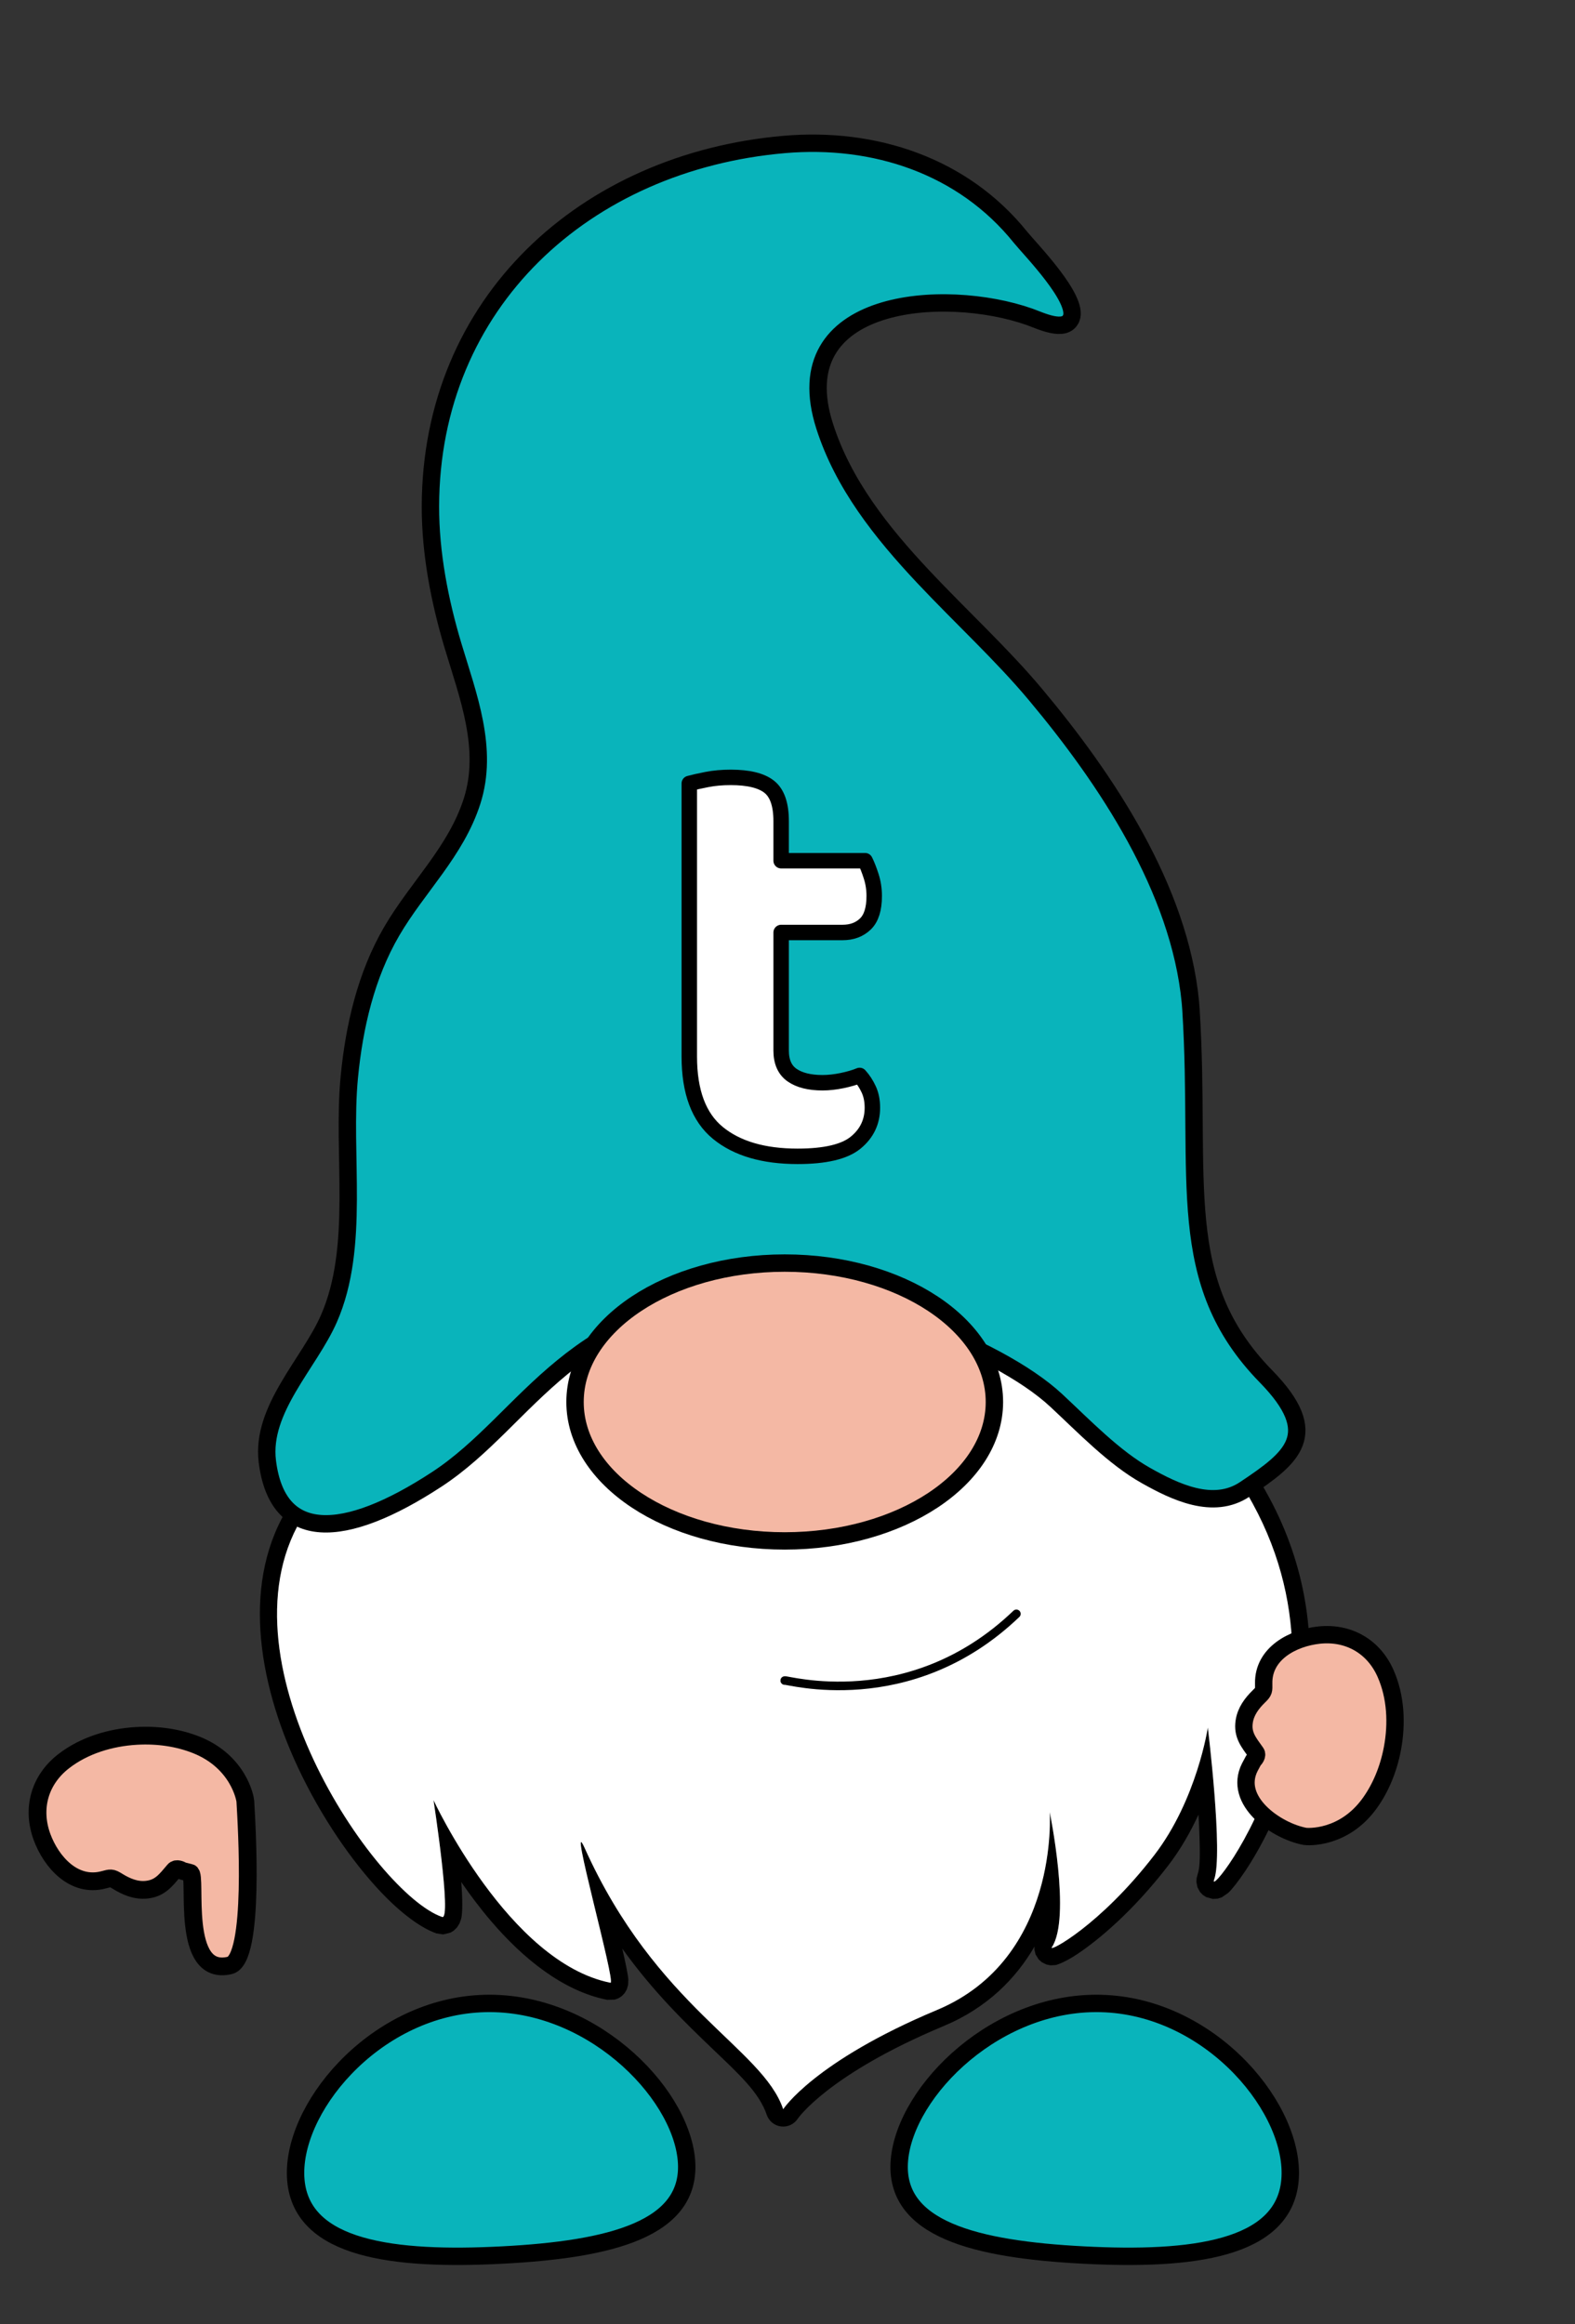 <?xml version="1.0" encoding="UTF-8" standalone="no"?>
<svg xmlns="http://www.w3.org/2000/svg" xmlns:xlink="http://www.w3.org/1999/xlink" xmlns:serif="http://www.serif.com/" width="100%" height="100%" viewBox="0 0 3443 5081" version="1.1" xml:space="preserve" style="fill-rule:evenodd;clip-rule:evenodd;stroke-linecap:round;stroke-linejoin:round;stroke-miterlimit:1.5;">
  <rect x="0" y="0" width="3443" height="5081" fill="#333333" stroke="none"/>
  <rect id="Mesa-de-trabajo2" serif:id="Mesa de trabajo2" x="0" y="0" width="3442.99" height="5080.55" style="fill:none;"></rect>
  <g>
    <path d="M646.773,4766.28c13.305,151.61 215.393,175.749 451.135,163.467c235.743,-12.281 415.915,-56.183 402.61,-207.933c-13.462,-151.892 -215.393,-353.896 -451.136,-341.615c-235.742,12.14 -415.915,234.19 -402.609,386.081Zm2173.18,0c-13.462,151.61 -215.393,175.749 -451.135,163.467c-235.743,-12.281 -415.915,-56.183 -402.61,-207.933c13.306,-151.892 215.393,-353.896 451.136,-341.615c235.742,12.14 415.915,234.19 402.609,386.081" style="fill:#09b4bb;fill-rule:nonzero;stroke:#000;stroke-width:38.01px;"></path>
    <path d="M2261.51,4255.27c-39.982,68.702 -102.085,133.429 -198.394,173.736c-253.713,106.185 -319.128,202.559 -319.128,202.559c-7.929,12.242 -22.164,18.867 -36.636,17.051c-14.473,-1.817 -26.629,-11.754 -31.287,-25.576c-16.442,-48.793 -61.685,-89.642 -117.358,-142.999c-59.015,-56.561 -129.852,-124.406 -198.368,-220.209c7.333,32.037 12.59,57.403 13.177,67.673l-0.431,11.369l-2.851,10.066l-4.678,8.108l-6.065,6.422l-6.975,4.677l-8.557,3.246l-16.829,0.394c-96.857,-19.255 -184.59,-91.138 -253.792,-172.238c-24.008,-28.136 -45.799,-57.251 -65.035,-85.21c3.039,36.703 3.04,67.188 -0.082,79.984l-3.544,10.21l-5.817,9.286l-7.233,6.949l-7.042,4.242l-15.787,3.809l-14.492,-2.178c-33.209,-11.372 -76.865,-43.045 -122.243,-91.079c-62.258,-65.902 -129.92,-163.075 -181.081,-272.527c-87.72,-187.669 -124.695,-410.334 -15.452,-576.593c177.116,-269.555 616.958,-416.171 1055.25,-431.128c260.666,-8.895 520.119,28.123 721.18,110.343c138.803,56.76 250.091,135.343 317.509,234.113c210.636,308.592 129.838,621.282 46.006,795.991c-37.343,77.824 -76.013,128.739 -90.528,142.233l-13.87,9.645l-9.177,3.001l-10.393,0.671l-14.907,-4.112l-7.394,-4.9l-5.905,-6.219l-5.52,-10.12l-2.346,-11.453l0.367,-8.206l2.696,-10.4c5.174,-14.058 4.755,-45.202 3.636,-81.809c-0.461,-15.095 -1.236,-31.002 -2.218,-47.121c-17.171,37.247 -38.982,75.923 -66.47,111.655c-78.335,101.83 -154.429,163.799 -197.851,192.79c-24.938,16.651 -42.761,23.461 -48.535,24.47l-10.95,0.471l-8.538,-1.754l-9.967,-4.917l-7.074,-6.278l-6.741,-10.893l-2.706,-11.311l0.428,-5.934Zm-549.425,355.632c0,-0 67.693,-104.516 336.356,-216.959c268.663,-112.442 246.238,-432.517 246.238,-432.517c-0,-0 47.636,230.645 4.655,295.647c-7.745,11.714 105.2,-47.213 223.983,-201.623c93.354,-121.353 117.027,-278.837 117.027,-278.837c-0,-0 34.103,277.32 13.822,332.418c-20.28,55.098 362.325,-421.334 43.907,-887.833c-318.418,-466.498 -1687.32,-436.597 -2030.78,86.117c-204.521,311.263 153.065,833.283 299.323,883.366c21.417,7.333 -18.908,-255.381 -18.908,-255.381c0,-0 164.318,354.972 386.83,399.207c12.904,2.565 -94.975,-380.311 -56.68,-295.106c157.133,349.622 389.117,437.645 434.223,571.501Z"></path>
    <path d="M1712.08,4610.9c0,-0 67.693,-104.516 336.356,-216.959c268.663,-112.442 246.238,-432.517 246.238,-432.517c-0,-0 47.636,230.645 4.655,295.647c-7.745,11.714 105.2,-47.213 223.983,-201.623c93.354,-121.353 117.027,-278.837 117.027,-278.837c-0,-0 34.103,277.32 13.822,332.418c-20.28,55.098 362.325,-421.334 43.907,-887.833c-318.418,-466.498 -1687.32,-436.597 -2030.78,86.117c-204.521,311.263 153.065,833.283 299.323,883.366c21.417,7.333 -18.908,-255.381 -18.908,-255.381c0,-0 164.318,354.972 386.83,399.207c12.904,2.565 -94.975,-380.311 -56.68,-295.106c157.133,349.622 389.117,437.645 434.223,571.501Z" style="fill:#fff;"></path>
    <path d="M2018.55,1261.13c82.291,87.58 171.987,169.871 245.076,257.239c155.274,185.42 314.78,425.101 338.578,672.398c0.529,5.394 0.952,10.789 1.27,16.183c23.27,373.167 -39.877,593.386 164.053,801.969c123.86,126.822 57.646,177.487 -46.434,246.98c-69.175,46.223 -153.688,4.76 -215.459,-29.934c-70.022,-39.136 -135.707,-107.782 -196.843,-164.688c-131.476,-122.273 -465.295,-241.902 -634.743,-233.864c-428.803,20.52 -515.959,273.423 -719.255,406.591c-203.295,133.062 -348.521,138.457 -370.416,-39.559c-13.962,-113.706 91.599,-213.767 134.543,-311.607c69.493,-158.342 28.241,-358.993 44.742,-528.864c10.683,-109.898 36.491,-221.911 92.657,-318.164c56.588,-96.994 140.254,-173.996 175.583,-284.212c36.809,-114.763 -8.885,-230.796 -41.675,-340.271c-29.193,-97.522 -49.502,-202.131 -49.29,-304.308c0.846,-446.15 338.684,-753.42 773.411,-791.18c197.054,-17.03 390.513,46.222 516.594,202.978c20.837,25.808 127.668,134.543 110.85,176.64c-13.01,32.578 -67.801,5.5 -91.282,-2.856c-185.526,-65.367 -537.855,-41.886 -447.736,239.258c40.511,126.293 123.542,231.114 215.776,329.271" style="fill:#09b4bb;fill-rule:nonzero;stroke:#000;stroke-width:38.01px;"></path>
    <path d="M1707.6,2296.49c-0,24.822 7.978,42.773 23.935,53.855c15.957,11.081 38.119,16.621 66.487,16.621c13.298,0 27.482,-1.551 42.552,-4.654c15.07,-3.102 27.924,-6.87 38.562,-11.303c7.979,8.865 14.628,19.06 19.947,30.585c5.318,11.524 7.978,24.821 7.978,39.892c-0,31.027 -12.189,56.514 -36.568,76.46c-24.378,19.946 -66.709,29.919 -126.99,29.919c-74.466,-0 -132.531,-17.065 -174.196,-51.195c-41.665,-34.13 -62.498,-89.758 -62.498,-166.882l0,-597.054c9.751,-2.66 22.606,-5.541 38.563,-8.643c15.956,-3.103 33.243,-4.654 51.859,-4.654c39.006,-0 67.152,6.87 84.439,20.611c17.287,13.74 25.93,38.784 25.93,75.13l-0,86.433l183.504,0c4.433,8.865 8.865,20.168 13.297,33.908c4.433,13.741 6.649,28.147 6.649,43.217c0,28.368 -6.427,48.757 -19.281,61.168c-12.854,12.411 -29.476,18.616 -49.865,18.616l-134.304,0l-0,257.97Z" style="fill:#fff;fill-rule:nonzero;stroke:#000;stroke-width:33.79px;stroke-linecap:butt;stroke-miterlimit:2;"></path>
    <path d="M2173.8,3064.9c-0,167.687 -205.324,303.702 -458.383,303.702c-253.213,0 -458.383,-136.015 -458.383,-303.702c-0,-167.686 205.17,-303.701 458.383,-303.701c253.059,-0 458.383,136.015 458.383,303.701" style="fill:#f4b8a4;fill-rule:nonzero;stroke:#000;stroke-width:38.01px;"></path>
    <path d="M428.594,3814.29c92.96,36.806 107.343,117.24 107.686,123.145c3.044,52.657 21.332,345.975 -33.929,359.176c-109.965,26.27 -70.354,-198.624 -86.431,-202.282c-5.472,-1.288 -10.946,-2.691 -16.654,-4.206c-3.754,-2.363 -13.576,-6.93 -18.34,-1.392c-18.26,21.208 -30.78,39.526 -61.208,42.419c-22.909,2.172 -43.59,-6.594 -62.706,-18.403c-13.723,-8.55 -15.089,-7.249 -30.545,-3.248c-64.582,17.215 -114.432,-38.521 -134.721,-94.005c-22.735,-62.276 -4.905,-124.623 47.07,-165.013c45.118,-35.161 103.094,-52.367 159.595,-55.637c47.701,-2.756 92.463,4.512 130.183,19.446Z" style="fill:#f4b8a4;fill-rule:nonzero;stroke:#000;stroke-width:38.81px;stroke-linecap:butt;stroke-miterlimit:2;"></path>
    <path d="M2994.69,3941.43c-56.848,79.464 -136.517,74.116 -142.198,73.048c-63.037,-11.878 -157.345,-77.967 -120.368,-151.174c2.513,-4.885 5.136,-9.745 7.92,-14.8c3.127,-3.002 9.776,-11.238 5.649,-17.062c-15.801,-22.323 -30.216,-38.519 -25.777,-68.058c3.349,-22.236 16.544,-39.779 32.255,-55.118c11.347,-10.995 10.436,-12.598 10.29,-28.199c-1.079,-65.307 63.543,-99.422 120.947,-105.564c64.422,-6.858 119.336,24.768 145.369,83.59c22.692,51.086 25.322,110.126 15.085,164.476c-8.647,45.886 -26.106,86.617 -49.172,118.861Z" style="fill:#f4b8a4;fill-rule:nonzero;stroke:#000;stroke-width:37.93px;stroke-linecap:butt;stroke-miterlimit:2;"></path>
    <path d="M1715.41,3673.88c0.212,-3.683 272.551,78.445 506.436,-145.857" style="fill:none;stroke:#000;stroke-width:18.75px;"></path>
  </g>
</svg>

